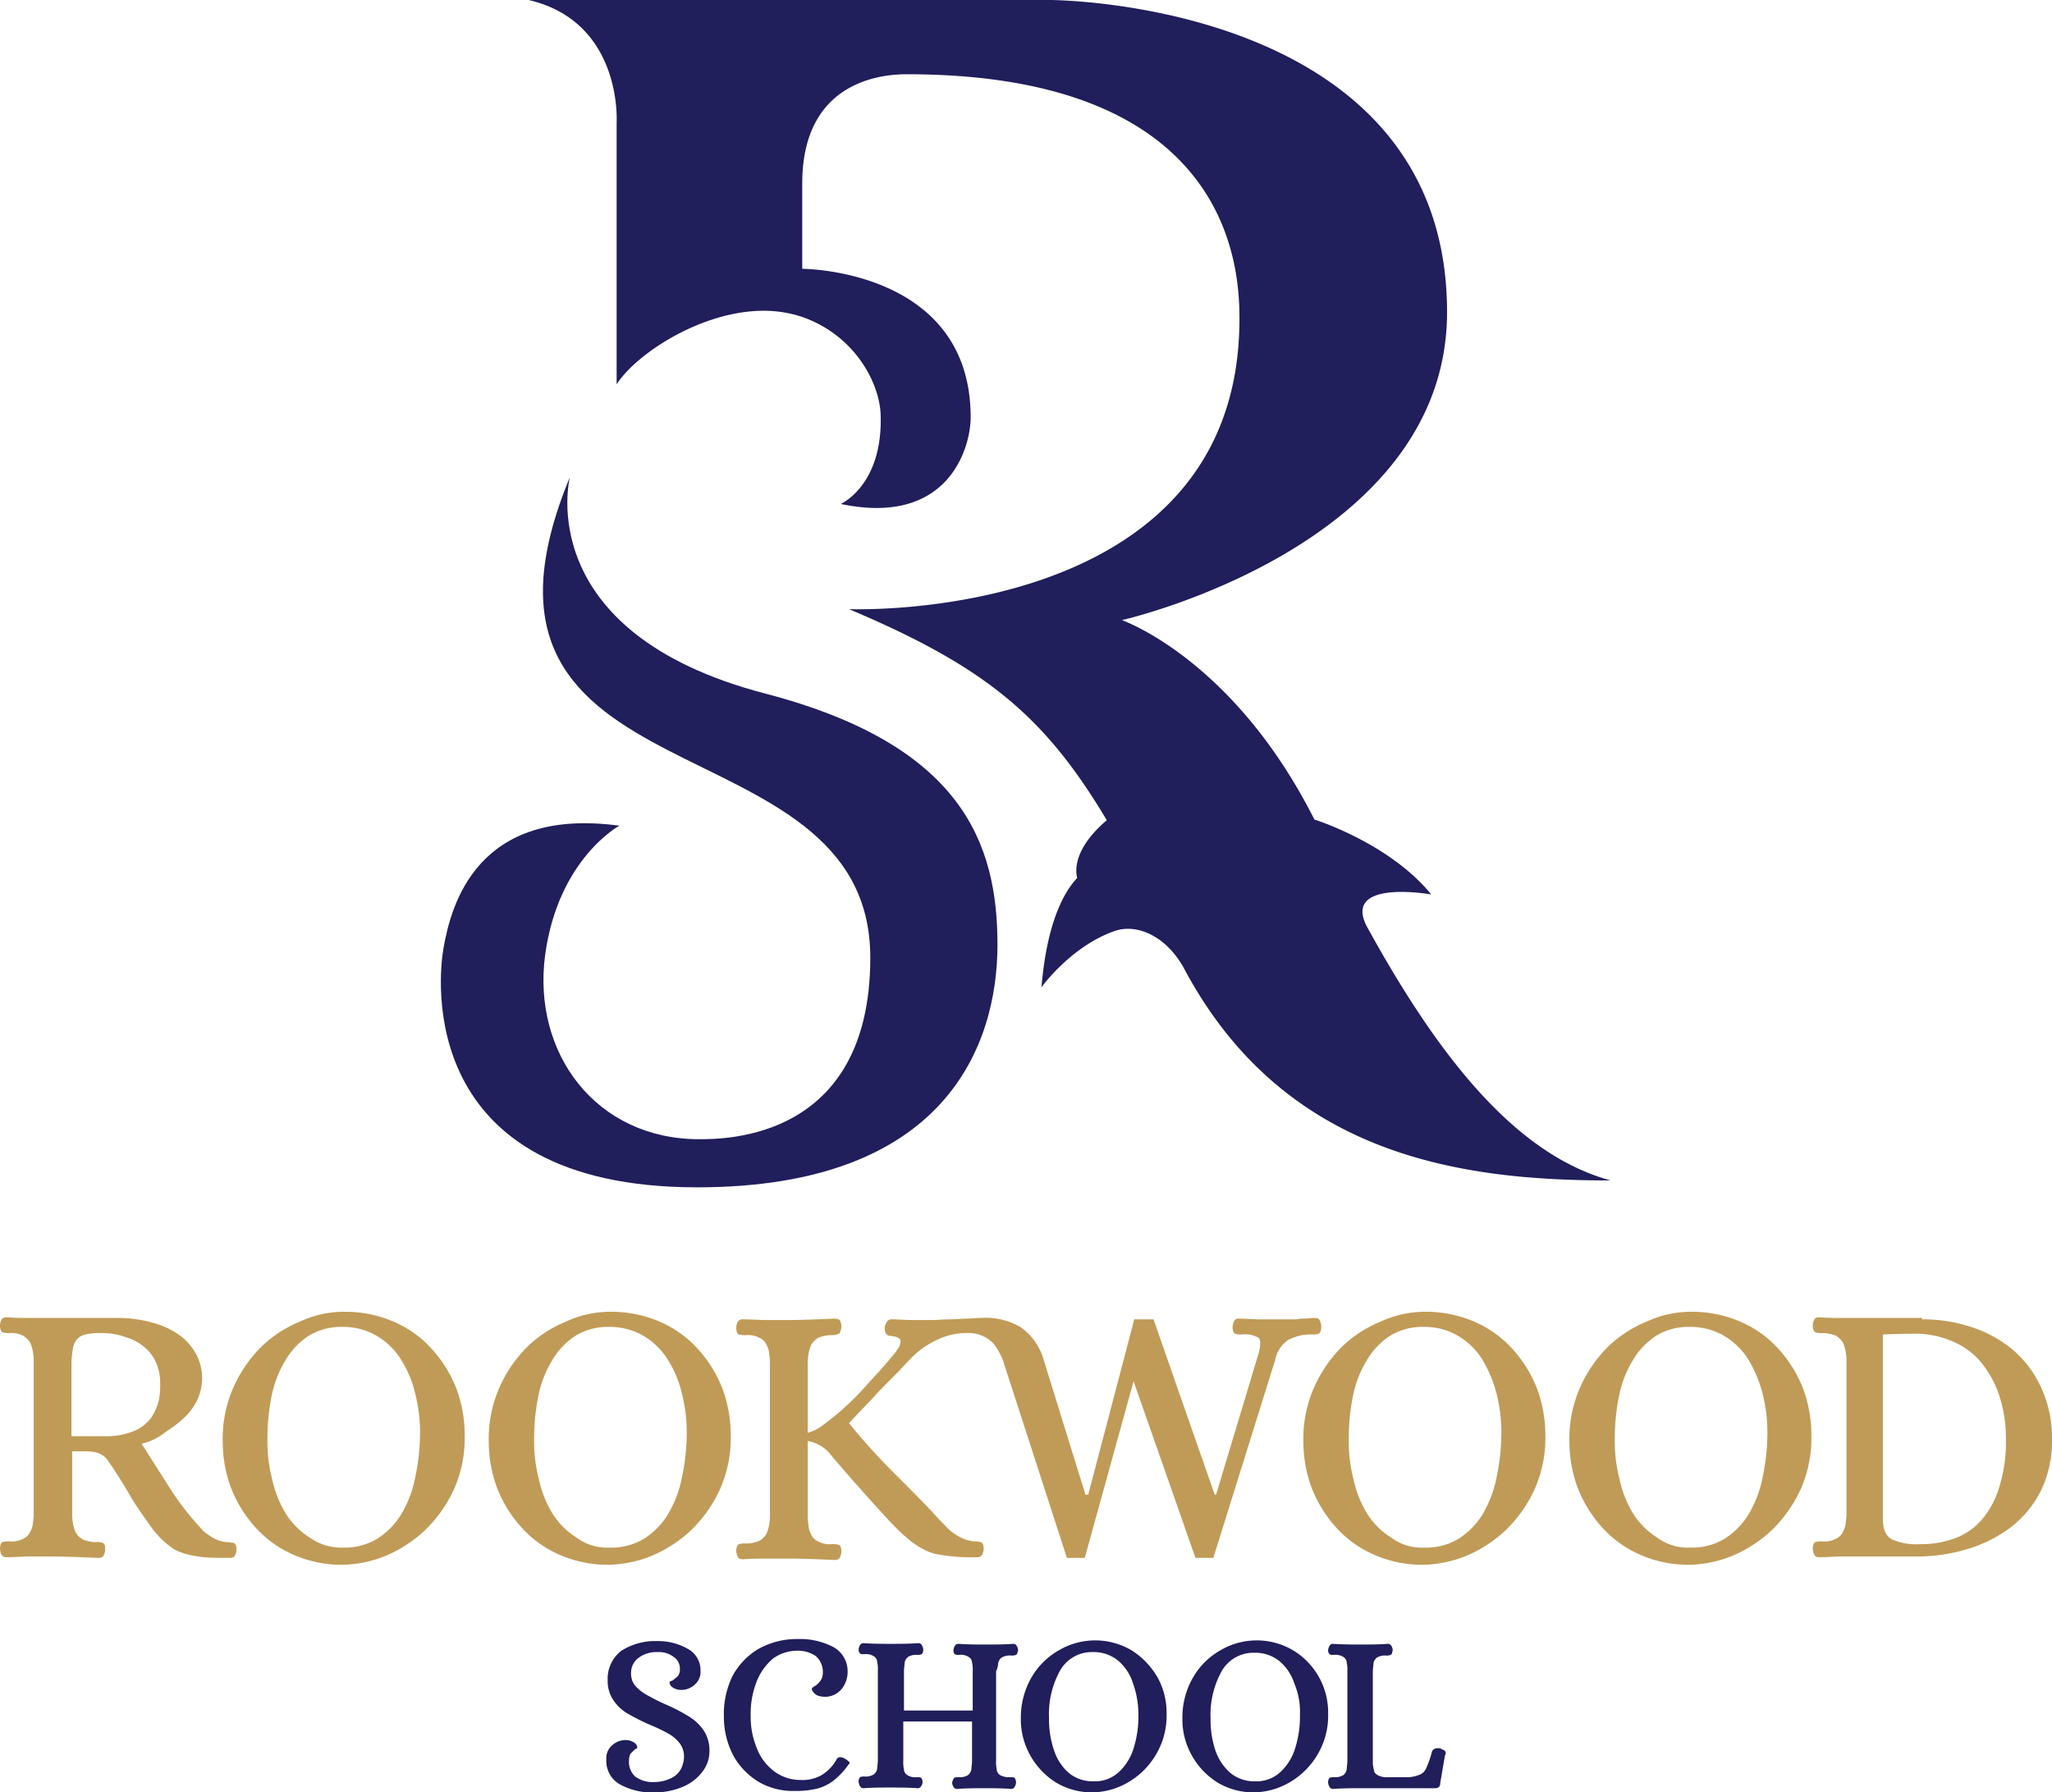 <svg id="e1bb2ee0-8769-40d7-886e-1e0e6792c93e" data-name="Layer 1" xmlns="http://www.w3.org/2000/svg" viewBox="0 0 298.5 260.7"><defs><style>.fbfc65a7-beaf-4485-945e-02339c62fd2c{fill:#201e5b;}.b38d798b-46c9-49f5-9366-cc09e733989f{fill:#c09b57;}</style></defs><path class="fbfc65a7-beaf-4485-945e-02339c62fd2c" d="M172.1,140.6c14.6,27.7,40.6,31.1,62.2,31.1-13.6-3.7-24.8-17.5-35.5-37-3.5-6.9,9.4-4.6,9.4-4.6-6.1-7.5-17-10.9-17-10.9h0c-11.8-23.4-28-29-28-29s47.3-10.7,47.3-44.8C210.5,0,152.7,0,152.7,0H76.9C90.6,3.2,89.7,17.8,89.7,17.8V55.9c2.9-4.5,12.4-10.7,21.4-10.7a17.74,17.74,0,0,1,5.6.9c7.7,2.7,11.2,9.6,11.4,14.1.4,10.4-5.8,13.1-5.8,13.1,15.7,3.3,18.9-8.2,18.9-12.6,0-21.6-24.5-21.6-24.5-21.6V26.7c0-15.2,12-15.9,15.2-15.9,47.5,0,48.4,28.6,48.4,35.6,0,44.5-56.8,42.2-56.8,42.2C143.4,97,152,104.2,161,119.3c-4.8,4.1-4.6,7.3-4.3,8.4-1.9,2-4.4,6.4-5.2,15.9,0,0,4.3-6,10.7-8.2C165.1,134.4,169.3,135.8,172.1,140.6Z"/><path class="fbfc65a7-beaf-4485-945e-02339c62fd2c" d="M111.4,100.9C77.1,92,82.9,69.4,82.9,69.4c-20.1,48.5,43.7,34.2,43.7,69.9,0,26.4-21,26.4-24.9,26.4-15,0-24.3-12.5-22.4-26.8,1.9-14,10.8-18.8,10.8-18.8-20.7-2.8-24.5,11.5-25.6,17.9-.7,4-4.1,34.7,36.9,34.7,36.1,0,43.7-20.6,43.7-35.3S140,108.4,111.4,100.9Z"/><path class="b38d798b-46c9-49f5-9366-cc09e733989f" d="M20.6,210l4.2,6.6a41.74,41.74,0,0,0,4.9,6.2,13,13,0,0,0,1.5,1,4.76,4.76,0,0,0,1.8.5c.3,0,.6.1.9.1s.5.4.5,1a1.88,1.88,0,0,1-.2.8c-.1.3-.4.4-.8.4-.6,0-2.8,0-3.8-.1-2.5-.3-3.9-.8-4.9-1.6a13.38,13.38,0,0,1-3-3.2c-1-1.4-2-2.8-2.8-4.2s-1.7-2.8-2.6-4.2c-.3-.4-.5-.7-.7-1a2.7,2.7,0,0,0-.8-.7,3.58,3.58,0,0,0-1.1-.4,7.59,7.59,0,0,0-1.6-.1H10.5V220a7.57,7.57,0,0,0,.1,1.5,5.73,5.73,0,0,0,.4,1.4,3.18,3.18,0,0,0,1,1,5,5,0,0,0,2,.4,2.22,2.22,0,0,1,.9.1c.3.1.4.4.4,1a1.88,1.88,0,0,1-.2.8c-.1.3-.4.4-.8.4-2.4-.1-4.7-.2-6.8-.2H4.3c-1,0-2.1.1-3.3.1a.81.81,0,0,1-.8-.4,2.35,2.35,0,0,1-.2-.8c0-.6.2-1,.4-1a2.79,2.79,0,0,1,1-.1,3.52,3.52,0,0,0,2-.4,2,2,0,0,0,1-1,3.26,3.26,0,0,0,.4-1.4,7.57,7.57,0,0,0,.1-1.5V198.2a7.57,7.57,0,0,0-.1-1.5,5.73,5.73,0,0,0-.4-1.4,3.18,3.18,0,0,0-1-1,3.74,3.74,0,0,0-2-.4,3.08,3.08,0,0,1-1-.1c-.2-.1-.4-.4-.4-1a1.88,1.88,0,0,1,.2-.8c.1-.3.4-.4.8-.4,1.2.1,2.3.1,3.3.1H16.9a19.11,19.11,0,0,1,5.7.8,11.89,11.89,0,0,1,3.9,2,8.27,8.27,0,0,1,2.2,2.8,7.41,7.41,0,0,1,.7,3.2,7.53,7.53,0,0,1-.6,2.9A8.7,8.7,0,0,1,27,206a16,16,0,0,1-2.8,2.2A8.74,8.74,0,0,1,20.6,210Zm-6.3-16.1a9.2,9.2,0,0,0-1.9.2,2.4,2.4,0,0,0-1.2.7,2.59,2.59,0,0,0-.6,1.4,12.73,12.73,0,0,0-.2,2.2v10.5h4.8a10.48,10.48,0,0,0,4.4-.8,6,6,0,0,0,2.4-1.9,8,8,0,0,0,1.1-2.5,10.57,10.57,0,0,0,.2-2.4,7.46,7.46,0,0,0-.4-2.6,6.08,6.08,0,0,0-1.5-2.4,7,7,0,0,0-2.8-1.7A10.75,10.75,0,0,0,14.3,193.9Z"/><path class="b38d798b-46c9-49f5-9366-cc09e733989f" d="M50,190.8a17.79,17.79,0,0,1,7.4,1.5,15.94,15.94,0,0,1,5.5,4,18.66,18.66,0,0,1,3.5,5.7,19.33,19.33,0,0,1,1.2,6.7,18.44,18.44,0,0,1-1.6,8,19.7,19.7,0,0,1-4.2,5.9,19.27,19.27,0,0,1-5.7,3.7,17.67,17.67,0,0,1-6.2,1.3,17.33,17.33,0,0,1-7.3-1.5,15.94,15.94,0,0,1-5.5-4,18.66,18.66,0,0,1-3.5-5.7,19.33,19.33,0,0,1-1.2-6.7,18.44,18.44,0,0,1,1.6-8,19.44,19.44,0,0,1,4.1-5.9,17.84,17.84,0,0,1,5.6-3.6A15,15,0,0,1,50,190.8Zm-.1,34.3a9.1,9.1,0,0,0,5-1.3,11,11,0,0,0,3.5-3.6,16.7,16.7,0,0,0,2-5.3,32,32,0,0,0,.7-6.3,23.24,23.24,0,0,0-.7-5.9,16,16,0,0,0-2.1-5,10.34,10.34,0,0,0-3.5-3.4,9.66,9.66,0,0,0-4.9-1.3,9.1,9.1,0,0,0-5,1.3,10.68,10.68,0,0,0-3.4,3.6,16.11,16.11,0,0,0-2,5.2,31.79,31.79,0,0,0-.6,6.2,22.2,22.2,0,0,0,.7,5.9,15.88,15.88,0,0,0,2,5,11,11,0,0,0,3.4,3.4A7.89,7.89,0,0,0,49.9,225.1Z"/><path class="b38d798b-46c9-49f5-9366-cc09e733989f" d="M88.7,190.8a17.79,17.79,0,0,1,7.4,1.5,15.94,15.94,0,0,1,5.5,4,18.66,18.66,0,0,1,3.5,5.7,19.33,19.33,0,0,1,1.2,6.7,18.44,18.44,0,0,1-1.6,8,19.7,19.7,0,0,1-4.2,5.9,19.27,19.27,0,0,1-5.7,3.7,17.67,17.67,0,0,1-6.2,1.3,17.33,17.33,0,0,1-7.3-1.5,15.94,15.94,0,0,1-5.5-4,18.66,18.66,0,0,1-3.5-5.7,19.33,19.33,0,0,1-1.2-6.7,18.44,18.44,0,0,1,1.6-8,19.44,19.44,0,0,1,4.1-5.9,17.84,17.84,0,0,1,5.6-3.6A15.36,15.36,0,0,1,88.7,190.8Zm0,34.3a9.1,9.1,0,0,0,5-1.3,11,11,0,0,0,3.5-3.6,16.7,16.7,0,0,0,2-5.3,32,32,0,0,0,.7-6.3,23.24,23.24,0,0,0-.7-5.9,16,16,0,0,0-2.1-5,10.34,10.34,0,0,0-3.5-3.4,9.66,9.66,0,0,0-4.9-1.3,9.1,9.1,0,0,0-5,1.3,10.68,10.68,0,0,0-3.4,3.6,16.11,16.11,0,0,0-2,5.2,31.79,31.79,0,0,0-.6,6.2,22.2,22.2,0,0,0,.7,5.9,15.88,15.88,0,0,0,2,5,11,11,0,0,0,3.4,3.4A7.53,7.53,0,0,0,88.7,225.1Z"/><path class="b38d798b-46c9-49f5-9366-cc09e733989f" d="M192,192.1c-.1-.3-.4-.4-.8-.4-.6,0-1.1.1-1.5.1a3.75,3.75,0,0,0-1.1.1h-5.4c-.9,0-1.9-.1-3-.1a.67.67,0,0,0-.7.4,2.35,2.35,0,0,0-.2.8c0,.6.2,1,.4,1a2.79,2.79,0,0,0,1,.1,3.82,3.82,0,0,1,2.4.5c.3.3.3,1,0,2.2l-6.2,20.6h-.2l-8.9-25.5H165l-6.7,25.5h-.4l-6.2-20a8.57,8.57,0,0,0-3.3-4.4,10,10,0,0,0-5.7-1.3c-.6,0-1.8.1-2.2.1-.7,0-1.4.1-2.3.1s-1.8.1-2.5.1h-3c-1.1,0-2.1-.1-3-.1a.75.75,0,0,0-.7.4,1.4,1.4,0,0,0-.3.9c0,.7.3,1.1.8,1.1.9.1,1.5.3,1.5.8s-.3,1.1-1,1.9c-1.1,1.4-2.4,2.8-3.7,4.2a39.66,39.66,0,0,1-4.1,4.1c-.8.7-1.7,1.4-2.5,2a6.46,6.46,0,0,1-2.2,1.1v-9.9a7.57,7.57,0,0,1,.1-1.5,5.73,5.73,0,0,1,.4-1.4,3.18,3.18,0,0,1,1-1,5,5,0,0,1,2-.4,2.15,2.15,0,0,0,1-.2c.2-.1.3-.4.4-1a2,2,0,0,0-.2-.9c-.1-.2-.4-.3-.8-.3-2.4.1-4.7.2-6.8.2h-3.2c-1,0-2.1-.1-3.3-.1a.81.81,0,0,0-.8.4,1.88,1.88,0,0,0-.2.8c0,.6.2,1,.4,1a2.79,2.79,0,0,0,1,.1,3.52,3.52,0,0,1,2,.4,2,2,0,0,1,1,1,3.26,3.26,0,0,1,.4,1.4,7.57,7.57,0,0,1,.1,1.5v21.7a7.57,7.57,0,0,1-.1,1.5,5.73,5.73,0,0,1-.4,1.4,3.18,3.18,0,0,1-1,1,5,5,0,0,1-2,.4,3.08,3.08,0,0,0-1,.1c-.2.1-.4.4-.4,1a1.88,1.88,0,0,0,.2.8c.1.3.4.4.8.4,1.2-.1,2.3-.1,3.3-.1h3.2c2.2,0,4.4.1,6.8.2a.81.81,0,0,0,.8-.4,2.35,2.35,0,0,0,.2-.8c0-.6-.2-1-.4-1a2.79,2.79,0,0,0-1-.1,3.52,3.52,0,0,1-2-.4,2,2,0,0,1-1-1,3.26,3.26,0,0,1-.4-1.4,7.57,7.57,0,0,1-.1-1.5V209.6a4.92,4.92,0,0,1,1.7.6,5.19,5.19,0,0,1,1.8,1.6c2.4,2.8,4.7,5.4,6.8,7.7s5,5.7,8.2,6.5a26.83,26.83,0,0,0,6.1.5.81.81,0,0,0,.8-.4,2.35,2.35,0,0,0,.2-.8c0-.6-.2-1-.5-1a2.77,2.77,0,0,0-.9-.1,6.22,6.22,0,0,1-1.6-.4,10,10,0,0,1-1.4-.8,8.31,8.31,0,0,1-1.4-1.3c-.5-.5-1-1-1.6-1.7-1.6-1.7-3.5-3.6-5.7-5.8a91.67,91.67,0,0,1-6.5-7.2c1.2-1.3,2.4-2.5,3.5-3.7.9-1,1.9-2,2.9-3s1.8-1.9,2.4-2.5a12.72,12.72,0,0,1,4.2-3,9.46,9.46,0,0,1,4.1-.9,4.86,4.86,0,0,1,2.7.6,4.44,4.44,0,0,1,1.1.8,7.3,7.3,0,0,1,.9,1.3,8.35,8.35,0,0,1,.8,1.9l9.1,28.1h2.6l7.1-25.7,9,25.7h2.6l9-28.8a4.52,4.52,0,0,1,1.9-2.9,6.83,6.83,0,0,1,3.4-.8,3.08,3.08,0,0,0,1-.1c.2-.1.4-.4.4-1A2.39,2.39,0,0,0,192,192.1Z"/><path class="b38d798b-46c9-49f5-9366-cc09e733989f" d="M207.2,190.8a17.79,17.79,0,0,1,7.4,1.5,15.94,15.94,0,0,1,5.5,4,18.66,18.66,0,0,1,3.5,5.7,19.33,19.33,0,0,1,1.2,6.7,18.44,18.44,0,0,1-1.6,8,19.7,19.7,0,0,1-4.2,5.9,19.27,19.27,0,0,1-5.7,3.7,17.67,17.67,0,0,1-6.2,1.3,17.33,17.33,0,0,1-7.3-1.5,15.94,15.94,0,0,1-5.5-4,18.66,18.66,0,0,1-3.5-5.7,19.33,19.33,0,0,1-1.2-6.7,18.44,18.44,0,0,1,1.6-8,19.44,19.44,0,0,1,4.1-5.9,17.84,17.84,0,0,1,5.6-3.6A15.36,15.36,0,0,1,207.2,190.8Zm0,34.3a9.1,9.1,0,0,0,5-1.3,11,11,0,0,0,3.5-3.6,16.7,16.7,0,0,0,2-5.3,32,32,0,0,0,.7-6.3,23.24,23.24,0,0,0-.7-5.9,18.8,18.8,0,0,0-2.1-5,10.34,10.34,0,0,0-3.5-3.4,9.66,9.66,0,0,0-4.9-1.3,9.1,9.1,0,0,0-5,1.3,10.68,10.68,0,0,0-3.4,3.6,16.11,16.11,0,0,0-2,5.2,31.79,31.79,0,0,0-.6,6.2,22.2,22.2,0,0,0,.7,5.9,15.88,15.88,0,0,0,2,5,11,11,0,0,0,3.4,3.4A7.53,7.53,0,0,0,207.2,225.1Z"/><path class="b38d798b-46c9-49f5-9366-cc09e733989f" d="M245.9,190.8a17.79,17.79,0,0,1,7.4,1.5,15.94,15.94,0,0,1,5.5,4,18.66,18.66,0,0,1,3.5,5.7,19.33,19.33,0,0,1,1.2,6.7,18.44,18.44,0,0,1-1.6,8,19.7,19.7,0,0,1-4.2,5.9,19.27,19.27,0,0,1-5.7,3.7,17.67,17.67,0,0,1-6.2,1.3,17.33,17.33,0,0,1-7.3-1.5,15.94,15.94,0,0,1-5.5-4,18.66,18.66,0,0,1-3.5-5.7,19.33,19.33,0,0,1-1.2-6.7,18.44,18.44,0,0,1,1.6-8,19.44,19.44,0,0,1,4.1-5.9,17.84,17.84,0,0,1,5.6-3.6A15.36,15.36,0,0,1,245.9,190.8Zm0,34.3a9.1,9.1,0,0,0,5-1.3,11,11,0,0,0,3.5-3.6,16.7,16.7,0,0,0,2-5.3,32,32,0,0,0,.7-6.3,23.24,23.24,0,0,0-.7-5.9,18.8,18.8,0,0,0-2.1-5,10.34,10.34,0,0,0-3.5-3.4,9.66,9.66,0,0,0-4.9-1.3,9.1,9.1,0,0,0-5,1.3,10.68,10.68,0,0,0-3.4,3.6,16.11,16.11,0,0,0-2,5.2,31.79,31.79,0,0,0-.6,6.2,22.2,22.2,0,0,0,.7,5.9,15.88,15.88,0,0,0,2,5,11,11,0,0,0,3.4,3.4A7.53,7.53,0,0,0,245.9,225.1Z"/><path class="b38d798b-46c9-49f5-9366-cc09e733989f" d="M279.6,191.9a22.51,22.51,0,0,1,7.4,1.2,17.68,17.68,0,0,1,6,3.4,15.94,15.94,0,0,1,4,5.5,17.47,17.47,0,0,1,1.5,7.4,16.39,16.39,0,0,1-1.7,7.6,15.52,15.52,0,0,1-4.5,5.3,20,20,0,0,1-6.4,3.1,25.53,25.53,0,0,1-7.2,1H267.9c-1,0-2.1.1-3.3.1a.67.67,0,0,1-.7-.4,2.35,2.35,0,0,1-.2-.8c0-.6.2-1,.4-1a2.79,2.79,0,0,1,1-.1,3.52,3.52,0,0,0,2-.4,2,2,0,0,0,1-1,3.26,3.26,0,0,0,.4-1.4,7.57,7.57,0,0,0,.1-1.5V198.2a7.57,7.57,0,0,0-.1-1.5,5.73,5.73,0,0,0-.4-1.4,3.18,3.18,0,0,0-1-1,5.44,5.44,0,0,0-2-.4,3.08,3.08,0,0,1-1-.1c-.2-.1-.4-.4-.4-1a1.88,1.88,0,0,1,.2-.8.67.67,0,0,1,.7-.4c1.2.1,2.3.1,3.3.1h11.7Zm12.2,17.5a20.65,20.65,0,0,0-.9-6.2,15.29,15.29,0,0,0-2.6-4.9,10.58,10.58,0,0,0-4.3-3.2,13.35,13.35,0,0,0-5.8-1.1c-.3,0-1.7,0-4.3.1v26.8c0,1.5.4,2.5,1.3,3a8.89,8.89,0,0,0,4.1.7,14.13,14.13,0,0,0,5.7-1.1,9.65,9.65,0,0,0,3.8-3.1,13.61,13.61,0,0,0,2.2-4.7A21.78,21.78,0,0,0,291.8,209.4Z"/><path class="fbfc65a7-beaf-4485-945e-02339c62fd2c" d="M100.1,249.6a24.41,24.41,0,0,0-3.3-1.7,26.78,26.78,0,0,1-2.4-1.2,6.9,6.9,0,0,1-2-1.5,2.79,2.79,0,0,1-.6-1.8,2.7,2.7,0,0,1,1-2.2,4.37,4.37,0,0,1,2.9-.9,3.51,3.51,0,0,1,2.3.7,2,2,0,0,1,.9,1.8,1.49,1.49,0,0,1-.3,1c-.2.2-.5.4-.7.6-.5.2-.5.2-.5.3a.87.87,0,0,0,.4.7,2.14,2.14,0,0,0,1.2.4,2.86,2.86,0,0,0,2.1-.8,2.44,2.44,0,0,0,.8-2,3.51,3.51,0,0,0-1.9-3.2,8.69,8.69,0,0,0-4.4-1.1,9.13,9.13,0,0,0-5.2,1.4,5.1,5.1,0,0,0-2,4.3,4.86,4.86,0,0,0,.9,3,6.28,6.28,0,0,0,2.1,1.9,31.49,31.49,0,0,0,3.2,1.6,23.27,23.27,0,0,1,2.7,1.3,5.39,5.39,0,0,1,1.6,1.4,3.17,3.17,0,0,1,.6,2,4.07,4.07,0,0,1-.5,1.8,3.18,3.18,0,0,1-1.5,1.3,5.56,5.56,0,0,1-2.3.5,4.25,4.25,0,0,1-2.8-.8,2.87,2.87,0,0,1-.9-2.3,2.51,2.51,0,0,1,.2-1l.6-.6c.3-.2.4-.2.4-.3a.87.87,0,0,0-.4-.7,2.14,2.14,0,0,0-1.2-.4,2.86,2.86,0,0,0-2.1.8,2.44,2.44,0,0,0-.8,2,3.91,3.91,0,0,0,1.9,3.6,9.67,9.67,0,0,0,5.3,1.2,10.06,10.06,0,0,0,3.9-.8,6.69,6.69,0,0,0,2.8-2.1,4.82,4.82,0,0,0,1.1-3,5.27,5.27,0,0,0-.9-3.2A7,7,0,0,0,100.1,249.6Z"/><path class="fbfc65a7-beaf-4485-945e-02339c62fd2c" d="M122.9,255.8c-.5-.3-1-.3-1.2.1a6.11,6.11,0,0,1-2.2,2.3,5.56,5.56,0,0,1-3,.7,6.36,6.36,0,0,1-3.8-1.2,7.57,7.57,0,0,1-2.6-3.4,11.93,11.93,0,0,1-.9-4.7,12.93,12.93,0,0,1,.9-5.1,8.32,8.32,0,0,1,2.4-3.3,6.06,6.06,0,0,1,3.5-1.1,4.55,4.55,0,0,1,2.7.8,3.08,3.08,0,0,1,1,2.3,2.13,2.13,0,0,1-.3,1.2,3,3,0,0,1-.8.8c-.5.3-.5.4-.5.4a.65.65,0,0,0,.2.5,1.47,1.47,0,0,0,.6.5,3,3,0,0,0,1,.2,3.1,3.1,0,0,0,2.5-1.1,3.92,3.92,0,0,0,.9-2.6,4,4,0,0,0-2.2-3.6,10.49,10.49,0,0,0-5-1.1,11.46,11.46,0,0,0-5.7,1.4,10.17,10.17,0,0,0-3.8,3.9,12.5,12.5,0,0,0-1.3,5.9,12.13,12.13,0,0,0,1.4,5.8,10.38,10.38,0,0,0,3.7,3.8,9.93,9.93,0,0,0,5.1,1.3,13.88,13.88,0,0,0,3.2-.3,6.59,6.59,0,0,0,2.4-1.1,10.67,10.67,0,0,0,2.3-2.4.52.52,0,0,0,.2-.4C123.5,256.3,123.3,256,122.9,255.8Z"/><path class="fbfc65a7-beaf-4485-945e-02339c62fd2c" d="M145.2,241.9a1.37,1.37,0,0,1,.5-.8,2.42,2.42,0,0,1,1.4-.3,1.48,1.48,0,0,0,.7-.1c.2-.1.2-.3.3-.7a1.42,1.42,0,0,0-.2-.6.55.55,0,0,0-.5-.3h0c-1.4.1-2.7.1-3.9.1s-2.7,0-4.1-.1a.55.55,0,0,0-.5.3,1.42,1.42,0,0,0-.2.6c0,.3.1.6.2.6a.75.75,0,0,0,.5.1h.2a2.06,2.06,0,0,1,1.3.3,1,1,0,0,1,.5.8,4.89,4.89,0,0,1,.1,1.3v5.7h-10v-5.7c0-.5.1-1,.1-1.3a1.37,1.37,0,0,1,.5-.8,2.27,2.27,0,0,1,1.3-.3,1.48,1.48,0,0,0,.7-.1,1,1,0,0,0,.2-.7,1.42,1.42,0,0,0-.2-.6.55.55,0,0,0-.5-.3h0c-1.4.1-2.8.1-4.1.1-1.1,0-2.4,0-3.9-.1a.55.55,0,0,0-.5.3,1.42,1.42,0,0,0-.2.6.85.85,0,0,0,.2.6.75.75,0,0,0,.5.1h.2a2.06,2.06,0,0,1,1.3.3,1,1,0,0,1,.5.8,4.89,4.89,0,0,1,.1,1.3v13c0,.5-.1,1-.1,1.3a1.37,1.37,0,0,1-.5.8,2.27,2.27,0,0,1-1.3.3,1.48,1.48,0,0,0-.7.1,1,1,0,0,0-.2.7,1.42,1.42,0,0,0,.2.6.55.55,0,0,0,.5.3h0c1.4-.1,2.7-.1,3.9-.1s2.6,0,4,.1a.55.55,0,0,0,.5-.3,1.07,1.07,0,0,0,.2-.6.85.85,0,0,0-.2-.6.75.75,0,0,0-.5-.1h-.2a2.06,2.06,0,0,1-1.3-.3,1,1,0,0,1-.5-.8,4.89,4.89,0,0,1-.1-1.3v-5.7h10v5.7c0,.5-.1,1-.1,1.3a1.37,1.37,0,0,1-.5.8,2.27,2.27,0,0,1-1.3.3c-.3,0-.6,0-.7.1s-.2.3-.3.7a1.42,1.42,0,0,0,.2.6.55.55,0,0,0,.5.3c1.4-.1,2.8-.1,4-.1s2.5,0,3.9.1a.55.55,0,0,0,.5-.3,1.42,1.42,0,0,0,.2-.6,1.17,1.17,0,0,0-.2-.7.75.75,0,0,0-.5-.1h-.2a2.65,2.65,0,0,1-1.4-.3,1,1,0,0,1-.5-.8,4.89,4.89,0,0,1-.1-1.3v-13A3,3,0,0,0,145.2,241.9Z"/><path class="fbfc65a7-beaf-4485-945e-02339c62fd2c" d="M164.7,240.1a10.4,10.4,0,0,0-10.6-.1,10.67,10.67,0,0,0-4,3.9,11.66,11.66,0,0,0-1.6,6,10.67,10.67,0,0,0,1.3,5.3,10.91,10.91,0,0,0,3.7,4,10.08,10.08,0,0,0,5.5,1.5,10.52,10.52,0,0,0,5-1.4,11.18,11.18,0,0,0,4.1-4,11,11,0,0,0,1.6-6,10.67,10.67,0,0,0-1.3-5.3A11.46,11.46,0,0,0,164.7,240.1Zm.9,9.3a15.28,15.28,0,0,1-.7,4.9,7.8,7.8,0,0,1-2.2,3.5h0a5.15,5.15,0,0,1-3.6,1.3,5.58,5.58,0,0,1-3.6-1.2,7.46,7.46,0,0,1-2.2-3.4,13.85,13.85,0,0,1-.7-4.6,13.06,13.06,0,0,1,1.6-6.9,5.3,5.3,0,0,1,4.8-2.7,5.58,5.58,0,0,1,3.6,1.2,7.13,7.13,0,0,1,2.2,3.3A13.44,13.44,0,0,1,165.6,249.4Z"/><path class="fbfc65a7-beaf-4485-945e-02339c62fd2c" d="M188.2,240.1a10.4,10.4,0,0,0-10.6-.1,10.67,10.67,0,0,0-4,3.9,11.66,11.66,0,0,0-1.6,6,10.67,10.67,0,0,0,1.3,5.3,10.91,10.91,0,0,0,3.7,4,10.08,10.08,0,0,0,5.5,1.5,10.52,10.52,0,0,0,5-1.4,11.18,11.18,0,0,0,4.1-4,11,11,0,0,0,1.6-6,10.56,10.56,0,0,0-5-9.2Zm.9,9.3a15.28,15.28,0,0,1-.7,4.9,7.8,7.8,0,0,1-2.2,3.5h0a5.15,5.15,0,0,1-3.6,1.3,5.58,5.58,0,0,1-3.6-1.2,7.69,7.69,0,0,1-2.2-3.3,13.85,13.85,0,0,1-.7-4.6,13.06,13.06,0,0,1,1.6-6.9,5.3,5.3,0,0,1,4.8-2.7,5.58,5.58,0,0,1,3.6,1.2,7.13,7.13,0,0,1,2.2,3.3A10.64,10.64,0,0,1,189.1,249.4Z"/><path class="fbfc65a7-beaf-4485-945e-02339c62fd2c" d="M210.1,254.6l-.6-.3c-.6-.1-1.1.1-1.2.5a14,14,0,0,1-.8,2.3,1.79,1.79,0,0,1-.9,1,5.28,5.28,0,0,1-1.7.4h-3a2.81,2.81,0,0,1-1.5-.3c-.3-.2-.5-.4-.5-.6a8.66,8.66,0,0,1-.2-1V243.2c0-.5.1-1,.1-1.3a1.37,1.37,0,0,1,.5-.8,2.27,2.27,0,0,1,1.3-.3,1.48,1.48,0,0,0,.7-.1c.2-.1.2-.3.3-.7a1.42,1.42,0,0,0-.2-.6.55.55,0,0,0-.5-.3h0c-1.4.1-2.8.1-4.1.1-1.1,0-2.4,0-3.9-.1a.55.55,0,0,0-.5.3,1.42,1.42,0,0,0-.2.6.85.85,0,0,0,.2.6.75.75,0,0,0,.5.1h.2a2.06,2.06,0,0,1,1.3.3,1,1,0,0,1,.5.8,4.89,4.89,0,0,1,.1,1.3v13c0,.5-.1,1-.1,1.3a1.37,1.37,0,0,1-.5.8,2.27,2.27,0,0,1-1.3.3,1.48,1.48,0,0,0-.7.1,1,1,0,0,0-.2.7,1.42,1.42,0,0,0,.2.6.55.55,0,0,0,.5.3h0c1.5-.1,2.8-.1,3.9-.1h10.7c.3,0,.6,0,.7-.1a.6.6,0,0,0,.3-.6l.7-4.1A.48.48,0,0,0,210.1,254.6Z"/></svg>